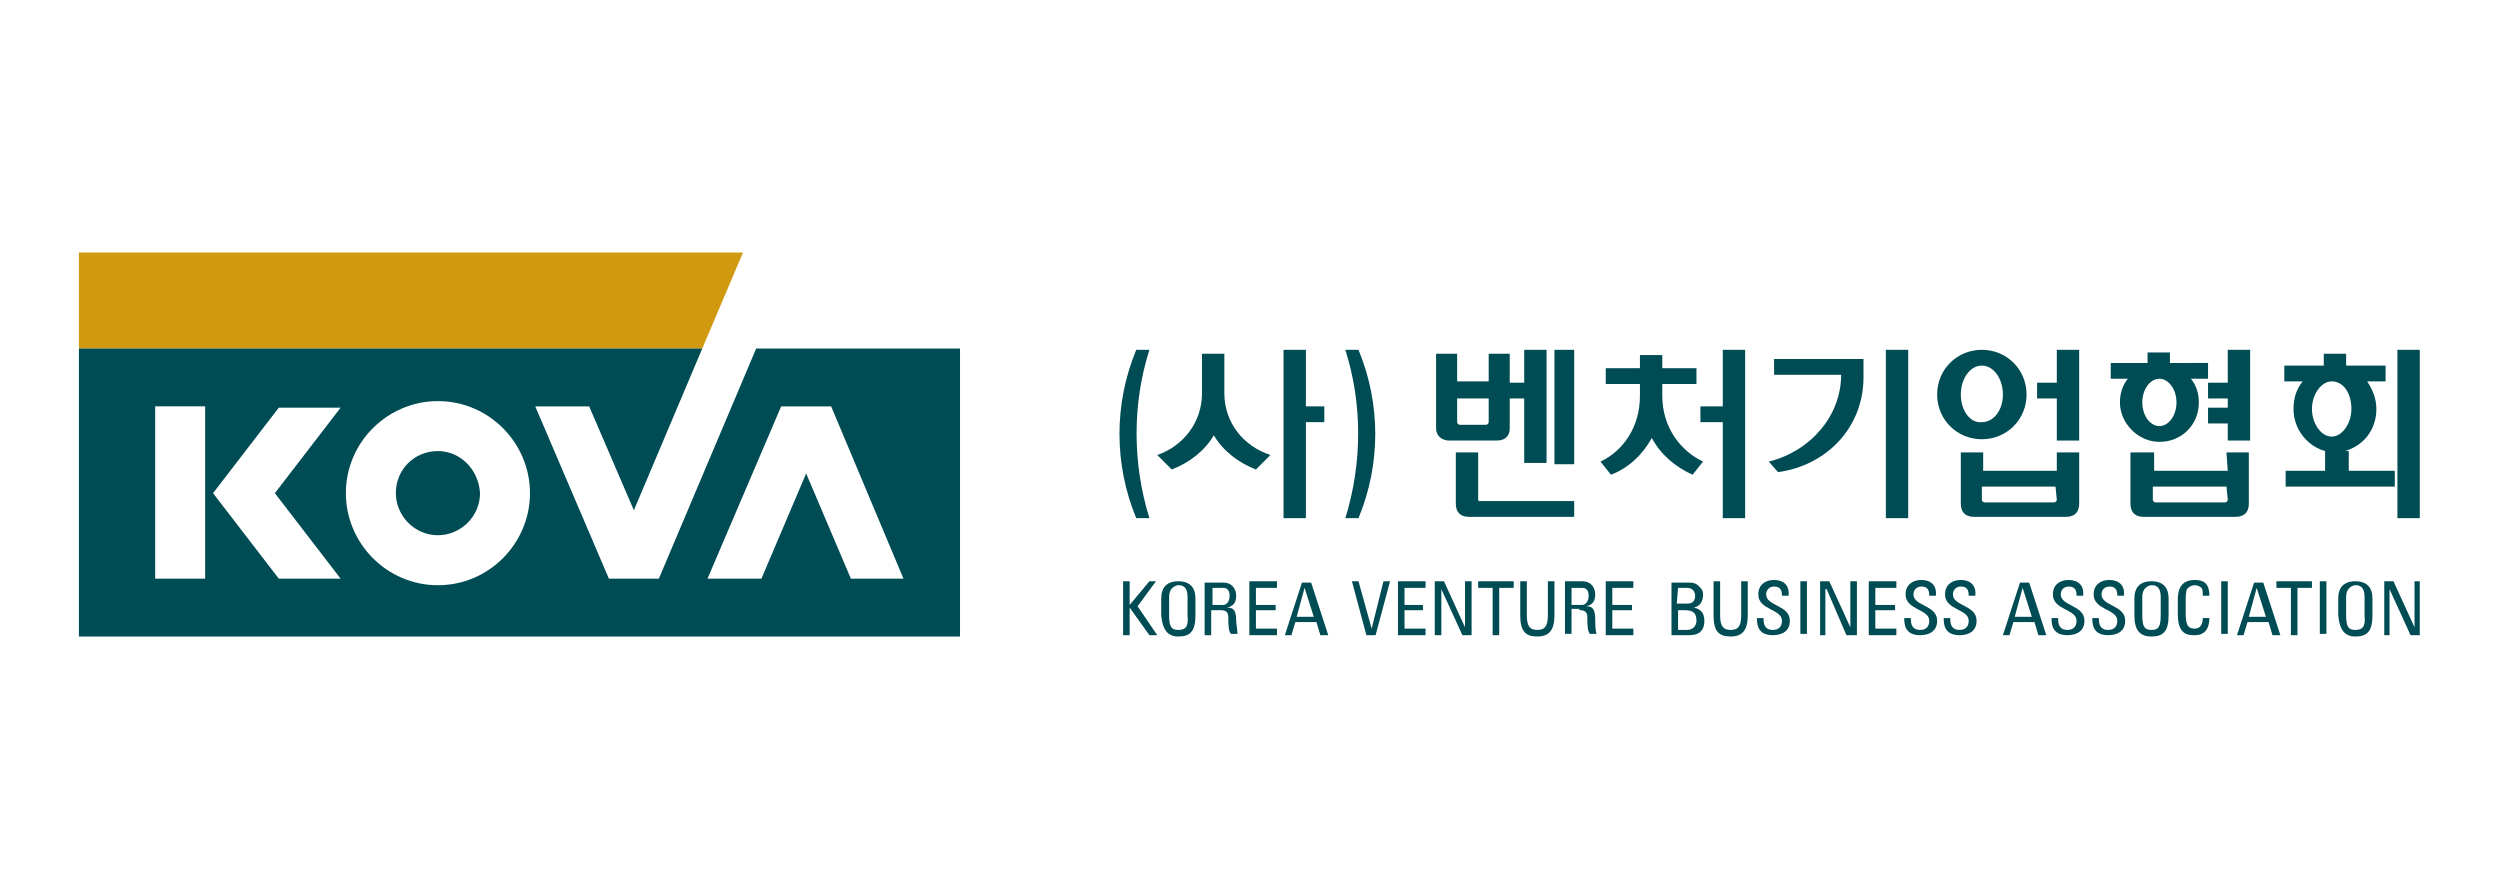 <?xml version="1.0" encoding="utf-8"?>
<!-- Generator: Adobe Illustrator 23.0.0, SVG Export Plug-In . SVG Version: 6.00 Build 0)  -->
<svg version="1.1" id="레이어_1" xmlns="http://www.w3.org/2000/svg" xmlns:xlink="http://www.w3.org/1999/xlink" x="0px"
	 y="0px" viewBox="0 0 190.1 67.6" style="enable-background:new 0 0 190.1 67.6;" xml:space="preserve">
<style type="text/css">
	.st0{fill:#D09910;}
	.st1{fill:#004C54;}
</style>
<g>
	<polygon class="st0" points="6,26.5 53.4,26.5 56.5,19.2 6,19.2 	"/>
	<g>
		<path class="st1" d="M57.5,26.5L50.1,44h-3.8l-5.6-13.1h4.1l3.4,7.9l5.2-12.3H6v21.9h67V26.5H57.5z M15.6,44h-3.8V30.9h3.8V44z
			 M25.9,44h-4.7l-5-6.5l5-6.5h4.7l-5,6.5L25.9,44z M33.3,44.5c-3.9,0-7-3.2-7-7c0-3.9,3.2-7,7-7c3.9,0,7,3.2,7,7
			S37.2,44.5,33.3,44.5 M64.7,44l-3.4-8l-3.4,8h-4.1l5.6-13.1h3.8L68.7,44H64.7z"/>
		<path class="st1" d="M33.3,34.3c-1.8,0-3.2,1.4-3.2,3.2c0,1.7,1.4,3.2,3.2,3.2c1.7,0,3.2-1.4,3.2-3.2C36.4,35.7,35,34.3,33.3,34.3
			"/>
		<polygon class="st1" points="85.4,48.3 85.4,44.2 85.9,44.2 85.9,46 85.9,46 87.4,44.2 87.9,44.2 86.5,46.1 88,48.3 87.4,48.3 
			85.9,46.2 85.9,46.2 85.9,48.3 		"/>
		<path class="st1" d="M89.6,47.9c-0.5,0-0.7-0.2-0.7-1.1v-1.4c0-0.8,0.6-0.9,0.7-0.9c0.2,0,0.7,0,0.7,0.9v1.4
			C90.4,47.7,90.1,47.9,89.6,47.9 M89.6,48.4c0.9,0,1.3-0.4,1.3-1.6v-1.3c0-0.8-0.4-1.3-1.3-1.3s-1.3,0.5-1.3,1.3v1.3
			C88.4,47.9,88.8,48.4,89.6,48.4"/>
		<path class="st1" d="M92.2,44.7H93c0.4,0,0.5,0.3,0.5,0.6c0,0.4-0.2,0.7-0.5,0.7h-0.8V44.7z M92.8,46.4c0.2,0,0.6,0,0.6,0.5
			s0,1.1,0.2,1.3h0.5c0-0.2-0.1-0.8-0.1-1c0-0.8-0.2-1-0.7-1l0,0c0.5-0.1,0.7-0.4,0.7-0.9s-0.3-1-1-1h-1.4v4h0.5v-1.9
			C92.1,46.4,92.8,46.4,92.8,46.4z"/>
		<polygon class="st1" points="95,48.3 95,44.2 97.1,44.2 97.1,44.7 95.5,44.7 95.5,46 97,46 97,46.4 95.5,46.4 95.5,47.8 
			97.1,47.8 97.1,48.3 		"/>
		<path class="st1" d="M99.9,46.9h-1.3l0.6-2.2l0,0L99.9,46.9z M97.7,48.3h0.5l0.3-1h1.6l0.3,1h0.6l-1.3-4H99L97.7,48.3z"/>
		<polygon class="st1" points="104.6,48.3 103.9,48.3 102.8,44.2 103.3,44.2 104.3,47.8 104.3,47.8 105.2,44.2 105.7,44.2 		"/>
		<polygon class="st1" points="106.3,48.3 106.3,44.2 108.4,44.2 108.4,44.7 106.8,44.7 106.8,46 108.2,46 108.2,46.4 106.8,46.4 
			106.8,47.8 108.4,47.8 108.4,48.3 		"/>
		<polygon class="st1" points="111.9,44.2 111.9,48.3 111.2,48.3 109.6,44.8 109.6,44.8 109.6,48.3 109.1,48.3 109.1,44.2 
			109.8,44.2 111.4,47.7 111.4,47.7 111.4,44.2 		"/>
		<polygon class="st1" points="115.1,44.2 115.1,44.7 114,44.7 114,48.3 113.5,48.3 113.5,44.7 112.4,44.7 112.4,44.2 		"/>
		<path class="st1" d="M115.6,44.2h0.5v2.6c0,0.9,0.3,1.1,0.8,1.1s0.8-0.2,0.8-1.1v-2.6h0.5v2.6c0,1.1-0.4,1.6-1.3,1.6
			s-1.3-0.4-1.3-1.6V44.2z"/>
		<path class="st1" d="M119.5,44.7h0.8c0.4,0,0.5,0.3,0.5,0.6c0,0.4-0.2,0.7-0.5,0.7h-0.8V44.7z M120.1,46.4c0.2,0,0.6,0,0.6,0.5
			s0,1.1,0.2,1.3h0.5c-0.1-0.3-0.1-0.9-0.1-1.1c0-0.8-0.2-1-0.7-1l0,0c0.5-0.1,0.7-0.4,0.7-0.9s-0.3-1-1-1H119v4h0.5v-1.9h0.6V46.4z
			"/>
		<polygon class="st1" points="122.1,48.3 122.1,44.2 124.2,44.2 124.2,44.7 122.6,44.7 122.6,46 124.1,46 124.1,46.4 122.6,46.4 
			122.6,47.8 124.2,47.8 124.2,48.3 		"/>
		<path class="st1" d="M127.6,46.4h0.5c0.5,0,0.9,0.1,0.9,0.8c0,0.3-0.2,0.7-0.7,0.7h-0.7C127.6,47.9,127.6,46.4,127.6,46.4z
			 M127.6,44.7h0.7c0.4,0,0.6,0.3,0.6,0.6c0,0.4-0.2,0.6-0.6,0.6h-0.8L127.6,44.7L127.6,44.7z M128.4,48.3c0.5,0,1.2-0.1,1.2-1.1
			c0-0.6-0.3-0.9-0.8-1l0,0c0.5-0.1,0.7-0.5,0.7-1c0-0.1,0-0.3-0.2-0.5s-0.3-0.4-0.9-0.4h-1.3v4H128.4z"/>
	</g>
	<g>
		<path class="st1" d="M130.3,44.2h0.5v2.6c0,0.9,0.3,1.1,0.8,1.1s0.8-0.2,0.8-1.1v-2.6h0.5v2.6c0,1.1-0.4,1.6-1.3,1.6
			c-0.9,0-1.3-0.4-1.3-1.6V44.2z"/>
		<path class="st1" d="M134.1,47.1L134.1,47.1c0,0.6,0.3,0.8,0.7,0.8s0.7-0.2,0.7-0.7c0-0.9-1.8-0.8-1.8-2c0-0.7,0.5-1.1,1.2-1.1
			s1.2,0.4,1.1,1.2h-0.5c0-0.4-0.1-0.7-0.6-0.7c-0.3,0-0.6,0.2-0.6,0.6c0,0.9,1.8,0.8,1.8,2c0,0.8-0.6,1.1-1.3,1.1
			c-1.2,0-1.2-0.9-1.2-1.3h0.5V47.1z"/>
	</g>
	<g>
		<rect x="136.9" y="44.2" class="st1" width="0.5" height="4"/>
		<polygon class="st1" points="141.2,44.2 141.2,48.3 140.4,48.3 138.9,44.8 138.8,44.8 138.8,48.3 138.4,48.3 138.4,44.2 
			139.1,44.2 140.7,47.7 140.7,47.7 140.7,44.2 		"/>
	</g>
	<g>
		<polygon class="st1" points="142.1,48.3 142.1,44.2 144.2,44.2 144.2,44.7 142.6,44.7 142.6,46 144.1,46 144.1,46.4 142.6,46.4 
			142.6,47.8 144.2,47.8 144.2,48.3 		"/>
		<path class="st1" d="M145.3,47.1L145.3,47.1c0,0.6,0.3,0.8,0.7,0.8s0.7-0.2,0.7-0.7c0-0.9-1.8-0.8-1.8-2c0-0.7,0.5-1.1,1.2-1.1
			s1.2,0.4,1.1,1.2h-0.5c0-0.4-0.1-0.7-0.6-0.7c-0.3,0-0.6,0.2-0.6,0.6c0,0.9,1.8,0.8,1.8,2c0,0.8-0.6,1.1-1.3,1.1
			c-1.2,0-1.2-0.9-1.2-1.3h0.5V47.1z"/>
		<path class="st1" d="M148.3,47.1L148.3,47.1c0,0.6,0.3,0.8,0.7,0.8s0.7-0.2,0.7-0.7c0-0.9-1.8-0.8-1.8-2c0-0.7,0.5-1.1,1.2-1.1
			s1.2,0.4,1.1,1.2h-0.5c0-0.4-0.1-0.7-0.6-0.7c-0.3,0-0.6,0.2-0.6,0.6c0,0.9,1.8,0.8,1.8,2c0,0.8-0.6,1.1-1.3,1.1
			c-1.2,0-1.2-0.9-1.2-1.3h0.5V47.1z"/>
		<path class="st1" d="M154.5,46.9h-1.3l0.6-2.2l0,0L154.5,46.9z M152.3,48.3h0.5l0.3-1h1.6l0.3,1h0.6l-1.3-4h-0.7L152.3,48.3z"/>
		<path class="st1" d="M156.5,47.1L156.5,47.1c0,0.6,0.3,0.8,0.7,0.8s0.7-0.2,0.7-0.7c0-0.9-1.8-0.8-1.8-2c0-0.7,0.5-1.1,1.2-1.1
			s1.2,0.4,1.1,1.2h-0.5c0-0.4-0.1-0.7-0.6-0.7c-0.3,0-0.6,0.2-0.6,0.6c0,0.9,1.8,0.8,1.8,2c0,0.8-0.6,1.1-1.3,1.1
			c-1.2,0-1.2-0.9-1.2-1.3h0.5V47.1z"/>
		<path class="st1" d="M159.6,47.1L159.6,47.1c0,0.6,0.3,0.8,0.7,0.8s0.7-0.2,0.7-0.7c0-0.9-1.8-0.8-1.8-2c0-0.7,0.5-1.1,1.2-1.1
			s1.2,0.4,1.1,1.2H161c0-0.4-0.1-0.7-0.6-0.7c-0.3,0-0.6,0.2-0.6,0.6c0,0.9,1.8,0.8,1.8,2c0,0.8-0.6,1.1-1.3,1.1
			c-1.2,0-1.2-0.9-1.2-1.3h0.5V47.1z"/>
	</g>
	<g>
		<path class="st1" d="M163.6,47.9c-0.5,0-0.7-0.2-0.7-1.1v-1.4c0-0.8,0.6-0.9,0.7-0.9c0.2,0,0.7,0,0.7,0.9v1.4
			C164.3,47.7,164.1,47.9,163.6,47.9 M163.6,48.4c0.9,0,1.3-0.4,1.3-1.6v-1.3c0-0.8-0.4-1.3-1.3-1.3c-0.9,0-1.3,0.5-1.3,1.3v1.3
			C162.3,47.9,162.7,48.4,163.6,48.4"/>
		<path class="st1" d="M167.5,45.3c0-0.2,0-0.5-0.1-0.6s-0.3-0.2-0.5-0.2c-0.4,0-0.6,0.3-0.6,0.3s-0.1,0.1-0.1,0.8v1.1
			c0,1,0.3,1.1,0.7,1.1c0.2,0,0.6-0.1,0.6-0.8h0.5c0,1.3-0.9,1.3-1.1,1.3c-0.5,0-1.3,0-1.3-1.6v-1.1c0-1.1,0.5-1.5,1.3-1.5
			s1.1,0.4,1.1,1.2H167.5z"/>
		<rect x="168.9" y="44.2" class="st1" width="0.5" height="4"/>
		<path class="st1" d="M172.3,46.9H171l0.6-2.2l0,0L172.3,46.9z M170.1,48.3h0.5l0.3-1h1.6l0.3,1h0.6l-1.3-4h-0.7L170.1,48.3z"/>
		<polygon class="st1" points="175.8,44.2 175.8,44.7 174.7,44.7 174.7,48.3 174.2,48.3 174.2,44.7 173.1,44.7 173.1,44.2 		"/>
		<rect x="176.4" y="44.2" class="st1" width="0.5" height="4"/>
	</g>
	<g>
		<path class="st1" d="M179.1,47.9c-0.5,0-0.7-0.2-0.7-1.1v-1.4c0-0.8,0.6-0.9,0.7-0.9c0.2,0,0.7,0,0.7,0.9v1.4
			C179.9,47.7,179.6,47.9,179.1,47.9 M179.1,48.4c0.9,0,1.3-0.4,1.3-1.6v-1.3c0-0.8-0.4-1.3-1.3-1.3c-0.9,0-1.3,0.5-1.3,1.3v1.3
			C177.9,47.9,178.3,48.4,179.1,48.4"/>
		<polygon class="st1" points="184,44.2 184,48.3 183.3,48.3 181.7,44.8 181.7,44.8 181.7,48.3 181.3,48.3 181.3,44.2 182,44.2 
			183.6,47.7 183.6,47.7 183.6,44.2 		"/>
	</g>
	<g>
		<polygon class="st1" points="100.7,30.9 99.3,30.9 99.3,26.6 97.6,26.6 97.6,39.4 99.3,39.4 99.3,32.1 100.7,32.1 		"/>
		<path class="st1" d="M93.1,29.9v-3h-1.7v3c0,2.2-1.4,4-3.4,4.7l1.1,1.1c1.3-0.5,2.5-1.4,3.2-2.6c0.7,1.2,1.9,2.1,3.2,2.6l1.1-1.1
			C94.5,33.9,93.1,32.1,93.1,29.9"/>
		<path class="st1" d="M87.4,26.6h-1c-1.7,4.1-1.7,8.7,0,12.8h1C86.1,35.2,86.1,30.7,87.4,26.6"/>
	</g>
	<g>
		<path class="st1" d="M102.3,26.6h1c1.7,4.1,1.7,8.7,0,12.8h-1C103.6,35.2,103.6,30.7,102.3,26.6"/>
		<rect x="182.3" y="26.6" class="st1" width="1.7" height="12.8"/>
	</g>
	<g>
		<path class="st1" d="M178.3,34.3c1.4-0.4,2.4-1.6,2.4-3.2c0-0.8-0.3-1.5-0.7-2.1h1.4v-1.2h-3v-0.9h-1.7v0.9h-3V29h1.4
			c-0.5,0.6-0.7,1.3-0.7,2.1c0,1.5,1,2.8,2.4,3.2v1.5h-3V37h8.3v-1.2h-3.5v-1.5H178.3z M175.8,31.1c0-1.1,0.7-2.1,1.5-2.1
			c0.9,0,1.5,0.9,1.5,2.1c0,1.1-0.7,2.1-1.5,2.1S175.8,32.2,175.8,31.1"/>
		<polygon class="st1" points="169.4,26.6 169.4,29.1 167.9,29.1 167.9,30.3 169.4,30.3 169.4,31 167.9,31 167.9,32.2 169.4,32.2 
			169.4,33.5 171.1,33.5 171.1,26.6 		"/>
		<path class="st1" d="M164.2,33.6c1.7,0,3-1.3,3-3c0-0.7-0.2-1.3-0.6-1.8h1.3v-1.2H165v-0.8h-1.7v0.8h-2.8v1.2h1.3
			c-0.4,0.5-0.6,1.1-0.6,1.8C161.2,32.2,162.6,33.6,164.2,33.6 M165.5,30.6c0,1-0.6,1.8-1.3,1.8s-1.3-0.8-1.3-1.8s0.6-1.8,1.3-1.8
			C164.9,28.8,165.5,29.6,165.5,30.6"/>
		<path class="st1" d="M169.4,35.8h-5.6v-1.4H162v3.9c0,0.7,0.4,1,1,1h7c0.7,0,1-0.4,1-1v-3.9h-1.7L169.4,35.8L169.4,35.8z
			 M169.4,38c0,0.1-0.1,0.2-0.2,0.2h-5.3c-0.1,0-0.2-0.1-0.2-0.2v-1h5.6L169.4,38L169.4,38z"/>
		<polygon class="st1" points="156.4,26.6 156.4,29.1 154.9,29.1 154.9,30.3 156.4,30.3 156.4,33.5 158.1,33.5 158.1,26.6 		"/>
		<path class="st1" d="M154.1,30c0-1.9-1.5-3.4-3.4-3.4s-3.4,1.5-3.4,3.4s1.5,3.4,3.4,3.4S154.1,31.9,154.1,30 M149.1,30
			c0-1.2,0.7-2.2,1.6-2.2c0.9,0,1.6,1,1.6,2.2s-0.7,2.1-1.6,2.1C149.8,32.2,149.1,31.2,149.1,30"/>
		<path class="st1" d="M156.4,35.8h-5.6v-1.4h-1.7v3.9c0,0.7,0.4,1,1,1h7c0.7,0,1-0.4,1-1v-3.9h-1.7V35.8z M156.4,38
			c0,0.1-0.1,0.2-0.2,0.2h-5.3c-0.1,0-0.2-0.1-0.2-0.2v-1h5.6L156.4,38L156.4,38z"/>
		<polygon class="st1" points="115.9,35.2 117.6,35.2 117.6,26.6 115.9,26.6 115.9,29.1 114.6,29.1 114.6,30.3 115.9,30.3 		"/>
		<rect x="118.2" y="26.6" class="st1" width="1.5" height="8.7"/>
		<path class="st1" d="M112.4,38v-3.6h-1.7v3.9c0,0.7,0.4,1,1,1h8v-1.2h-7.2C112.5,38.1,112.4,38.1,112.4,38"/>
		<path class="st1" d="M114.8,32.6v-5.7h-1.6V29h-2.4v-2.1h-1.6v5.7c0,0.5,0.4,0.9,1,0.9h3.6C114.5,33.5,114.8,33.1,114.8,32.6
			 M113.2,32.1c0,0.1-0.1,0.2-0.2,0.2h-2c-0.1,0-0.2-0.1-0.2-0.2v-1.8h2.4C113.2,30.3,113.2,32.1,113.2,32.1z"/>
		<rect x="143.4" y="26.6" class="st1" width="1.7" height="12.8"/>
		<path class="st1" d="M134.9,28.5h5.1c0,3.1-2.3,5.8-5.5,6.6l0.7,0.8c3.7-0.5,6.5-3.4,6.5-7.2v-1.4h-6.8V28.5z"/>
		<polygon class="st1" points="131,26.6 131,30.9 129.3,30.9 129.3,32.1 131,32.1 131,39.4 132.7,39.4 132.7,26.6 		"/>
		<path class="st1" d="M126.4,30.1v-0.9h2.6V28h-2.6v-1h-1.7v1h-2.6v1.2h2.6v0.9c0,2.4-1.3,4.2-3,5l0.8,1c1.3-0.5,2.4-1.5,3.1-2.8
			c0.7,1.3,1.8,2.2,3.1,2.8l0.8-1C127.8,34.3,126.4,32.5,126.4,30.1"/>
	</g>
</g>
</svg>
